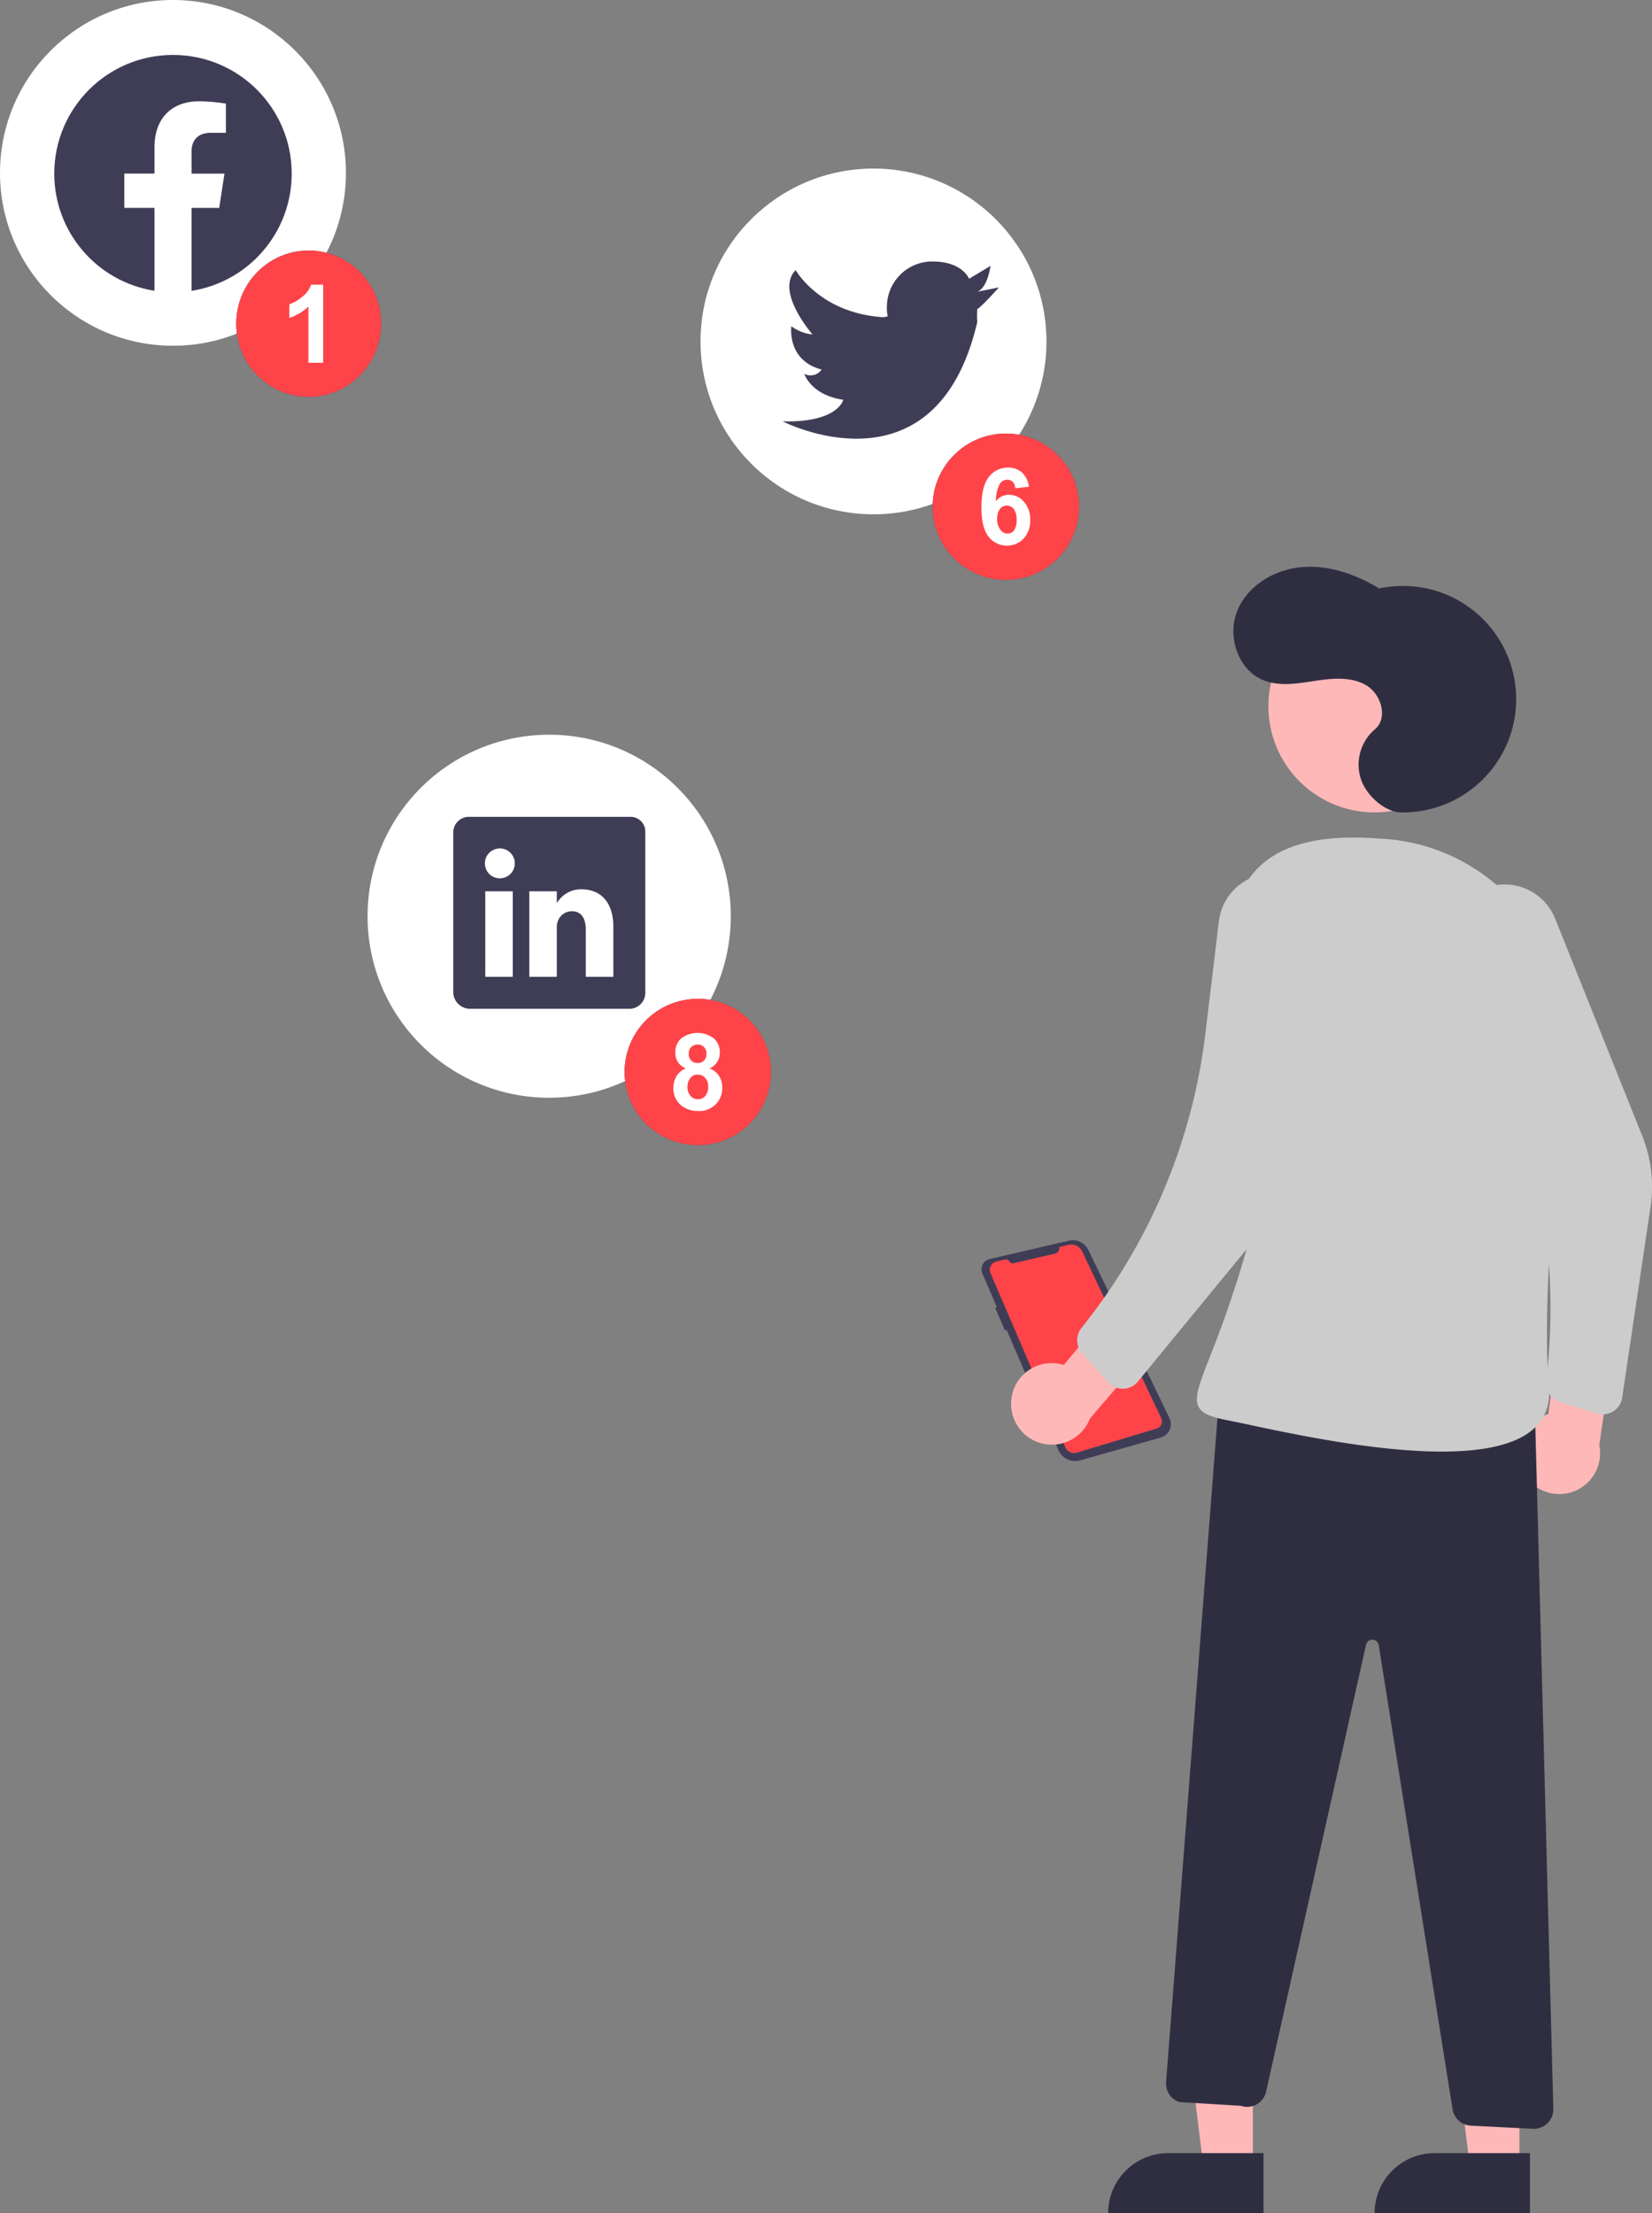<?xml version="1.0" encoding="UTF-8"?> <svg xmlns="http://www.w3.org/2000/svg" width="224" height="300" fill="none"><rect width="100%" height="100%" fill="#808080" stroke="none"/><g clip-path="url(#a)"><path d="m134.208 170.663 10.73-2.484a2.339 2.339 0 0 1 2.638 1.265l10.994 22.778a1.894 1.894 0 0 1-1.184 2.642l-10.906 3.093a2.495 2.495 0 0 1-2.979-1.417l-7.013-16.281-.211.117-1.337-3.081.223-.112-1.958-4.546a1.437 1.437 0 0 1 1.014-1.974h-.011z" fill="#3F3D56"></path><path d="m143.648 169.028 1.255-.287a1.621 1.621 0 0 1 1.829.885l10.73 22.631a1.005 1.005 0 0 1-.615 1.389l-10.83 3.263a1.29 1.29 0 0 1-1.566-.733l-10.149-23.609c-.03-.065-.047-.129-.065-.194a1.142 1.142 0 0 1 .85-1.365l1.191-.275a.54.54 0 0 1 .592.27c.1.187.317.287.528.24l5.64-1.307a.806.806 0 0 0 .616-.908h-.006z" fill="#FF4449"></path><path d="M23.454 0C10.5 0 0 10.492 0 23.434c0 12.941 10.501 23.434 23.454 23.434 12.952 0 23.453-10.493 23.453-23.434C46.896 10.498 36.4.012 23.454 0zM118.441 22.848c-12.952 0-23.454 10.492-23.454 23.434 0 12.941 10.502 23.434 23.454 23.434s23.454-10.493 23.454-23.434c-.012-12.936-10.508-23.422-23.454-23.434zM74.465 148.805c-13.603 0-24.626-11.014-24.626-24.606 0-13.591 11.023-24.605 24.626-24.605 13.603 0 24.626 11.014 24.626 24.605-.017 13.586-11.028 24.588-24.626 24.606z" fill="#fff"></path><path d="M74.465 100.766c-12.952 0-23.453 10.492-23.453 23.433 0 12.942 10.501 23.434 23.453 23.434 12.953 0 23.454-10.492 23.454-23.434-.012-12.935-10.507-23.422-23.454-23.433z" fill="#fff"></path><path d="m132.513 39.545 2.932-.586s-2.463 2.753-2.932 2.929a12.571 12.571 0 0 0 0 1.758c-5.629 24.136-26.385 13.474-26.385 13.474 7.564.176 8.209-2.93 8.209-2.93-4.398-.644-5.277-3.514-5.277-3.514a1.812 1.812 0 0 0 2.345-.586c-4.749-1.23-4.104-5.859-4.104-5.859.844.61 1.835.996 2.873 1.113-.528-.644-4.984-5.975-2.287-8.729 0 0 3.283 5.859 11.903 6.386l.586-.117a4.506 4.506 0 0 1-.117-1.289 6.153 6.153 0 0 1 6.156-6.151c4.105 0 4.984 2.343 4.984 2.343l2.932-1.758c-.059 0-.352 2.93-1.818 3.516zM85.412 110.725h-21.73a2.123 2.123 0 0 0-2.222 2.021v21.77a2.294 2.294 0 0 0 2.228 2.232h21.724a2.173 2.173 0 0 0 2.088-2.232v-21.764a1.996 1.996 0 0 0-1.964-2.027h-.124zm-15.884 21.688H65.8v-11.588h3.73v11.588zm-1.735-13.352h-.03a2.027 2.027 0 1 1 .024-4.054c1.12.006 2.023.92 2.017 2.039a2.03 2.03 0 0 1-2.017 2.015h.006zm15.368 13.352h-3.73v-6.339c0-1.517-.544-2.554-1.893-2.554a2.031 2.031 0 0 0-1.912 1.376c-.1.293-.14.604-.129.914v6.603h-3.729v-11.588h3.73v1.611a3.79 3.79 0 0 1 3.365-1.886c2.451 0 4.304 1.611 4.304 5.091v6.772h-.006z" fill="#3F3D56"></path><path fill-rule="evenodd" clip-rule="evenodd" d="M39.554 23.528c0-8.882-7.212-16.082-16.1-16.082-8.89 0-16.096 7.206-16.096 16.087 0 7.915 5.764 14.647 13.586 15.883V28.179h-4.087v-4.651h4.087v-3.545c0-4.03 2.404-6.257 6.08-6.257 1.208.018 2.41.123 3.606.317v3.96h-2.028c-2 0-2.627 1.242-2.627 2.513v3.017h4.462l-.716 4.652H25.97v11.242c7.822-1.236 13.585-7.979 13.585-15.894v-.005z" fill="#3F3D56"></path><path d="M169.893 267.943h-9.898l3.19 25.835h6.702l.006-25.835z" fill="#FFB8B8"></path><path d="M150.256 299.994c0-4.493 3.647-8.131 8.138-8.131h12.929v8.131h-21.067z" fill="#2F2E41"></path><path d="M206.023 267.943h-9.892l3.184 25.835h6.708v-25.835z" fill="#FFB8B8"></path><path d="M186.386 299.994c0-4.493 3.647-8.131 8.139-8.131h12.928v8.131h-21.067z" fill="#2F2E41"></path><path d="M186.386 110.127c7.954 0 14.401-6.442 14.401-14.388 0-7.947-6.447-14.388-14.401-14.388-7.953 0-14.4 6.441-14.4 14.388 0 7.946 6.447 14.388 14.4 14.388zM137.145 189.58a5.53 5.53 0 0 0 3.489 5.882c2.849 1.095 6.051-.317 7.147-3.164l11.557-13.451-7.054-3.456-8.05 9.637a5.497 5.497 0 0 0-7.095 4.558l.006-.006zM206.416 199.328a5.539 5.539 0 0 0 6.104 3.093 5.526 5.526 0 0 0 4.333-6.502l2.527-17.546-7.81.861-1.619 12.449a5.492 5.492 0 0 0-3.535 7.645z" fill="#FFB8B8"></path><path d="m216.571 191.601-5.066-1.553a2.64 2.64 0 0 1-1.847-2.829 84.797 84.797 0 0 0-6.813-44.507l-5.564-12.437a7.366 7.366 0 0 1 3.993-9.854c3.782-1.512 8.079.322 9.592 4.101l11.803 29.432a18.526 18.526 0 0 1 1.132 9.638l-3.847 25.871a2.636 2.636 0 0 1-3.383 2.132v.006z" fill="#CCC"></path><path d="M184.598 105.804a6.293 6.293 0 0 1 1.806-6.925c1.829-1.511.909-4.757-1.132-5.97-2.04-1.212-4.602-.972-6.954-.615-2.351.358-4.831.797-7.03-.1-3.43-1.394-4.913-5.922-3.536-9.361 1.378-3.44 5.031-5.624 8.719-5.952 3.688-.329 7.371.966 10.537 2.882a15.316 15.316 0 0 1 3.541-.334c8.485.182 15.216 7.206 15.028 15.677-.181 8.477-7.212 15.203-15.69 15.015-1.871-.041-4.38-1.95-5.295-4.323l.006.006zM207.84 288.57l-8.414-.428a2.646 2.646 0 0 1-2.468-2.22l-10.009-62.914a.882.882 0 0 0-.674-.72.88.88 0 0 0-1.05.667l-13.55 60.577a2.636 2.636 0 0 1-3.418 1.921l-8.315-.509-.082-.018a2.646 2.646 0 0 1-1.747-2.671l7.312-94.462 42.351.92h.281l2.563 97.151v.07a2.638 2.638 0 0 1-2.639 2.636H207.84z" fill="#2F2E41"></path><path d="M169.576 193.171c-1.167-.246-2.152-.457-2.891-.598-2.275-.439-3.606-.861-4.139-1.827-.681-1.231.058-3.111 1.518-6.855a148.956 148.956 0 0 0 5.412-16.169c2.703-9.924.499-15.209-1.636-20.323-2.509-6.017-5.101-12.238.2-25.801 3.529-9.034 14.881-8.225 19.73-7.879a25.965 25.965 0 0 1 18.1 9.238 27.233 27.233 0 0 1 6.286 20.083c-1.472 15.332-3.037 35.549-2.134 44.77.24 2.455-.464 4.435-2.099 5.894-2.539 2.267-7.142 3.064-12.413 3.064-9.018 0-19.989-2.332-25.934-3.591v-.006z" fill="#CCC"></path><path d="m150.279 187.389-3.547-3.937a2.637 2.637 0 0 1-.129-3.375l1.044-1.353a78.63 78.63 0 0 0 15.796-38.625l1.829-15.22c.012-.094.024-.193.041-.287a7.377 7.377 0 0 1 8.449-6.116c4.023.644 6.767 4.423 6.122 8.442l-4.597 28.7a28.39 28.39 0 0 1-6.081 13.498l-14.928 18.173a2.639 2.639 0 0 1-1.982.961h-.058c-.751 0-1.46-.316-1.959-.873v.012z" fill="#CCC"></path><path d="M41.853 53.798c5.424 0 9.821-4.44 9.821-9.918 0-5.478-4.397-9.919-9.821-9.919-5.424 0-9.821 4.441-9.821 9.919 0 5.478 4.397 9.918 9.821 9.918z" fill="#3F3D56"></path><path d="M43.817 49.17h-2v-7.61a6.856 6.856 0 0 1-2.585 1.529v-1.834a5.716 5.716 0 0 0 1.7-.978 3.722 3.722 0 0 0 1.261-1.687h1.624v10.58z" fill="#3F3D56"></path><path d="M41.853 53.798c5.424 0 9.821-4.44 9.821-9.918 0-5.478-4.397-9.919-9.821-9.919-5.424 0-9.821 4.441-9.821 9.919 0 5.478 4.397 9.918 9.821 9.918z" fill="#FF4449"></path><path d="M43.817 49.17h-2v-7.61a6.856 6.856 0 0 1-2.585 1.529v-1.834a5.716 5.716 0 0 0 1.7-.978 3.722 3.722 0 0 0 1.261-1.687h1.624v10.58z" fill="#fff"></path><path d="M136.389 78.609c5.482 0 9.926-4.44 9.926-9.919 0-5.477-4.444-9.918-9.926-9.918-5.483 0-9.927 4.44-9.927 9.918 0 5.478 4.444 9.919 9.927 9.919z" fill="#3F3D56"></path><path d="M135.21 70.307c-.035.534.118 1.06.428 1.494.223.323.587.516.974.528.346 0 .668-.159.879-.434.27-.422.393-.914.352-1.412a2.373 2.373 0 0 0-.381-1.482 1.18 1.18 0 0 0-1.87-.018c-.276.381-.411.856-.376 1.324h-.006zm4.304-4.329-1.841.21a1.442 1.442 0 0 0-.352-.878.984.984 0 0 0-.739-.281c-.41 0-.797.217-1.02.562a4.919 4.919 0 0 0-.522 2.355 2.187 2.187 0 0 1 1.765-.878c.786 0 1.537.345 2.035.949.58.68.885 1.552.85 2.443a3.587 3.587 0 0 1-.891 2.548 3.152 3.152 0 0 1-4.755-.258c-.645-.814-.968-2.144-.968-3.995s.334-3.27 1.009-4.107a3.2 3.2 0 0 1 2.615-1.26 2.697 2.697 0 0 1 1.87.663c.528.51.862 1.189.944 1.915v.012z" fill="#3F3D56"></path><path d="M136.389 78.609c5.482 0 9.926-4.44 9.926-9.919 0-5.477-4.444-9.918-9.926-9.918-5.483 0-9.927 4.44-9.927 9.918 0 5.478 4.444 9.919 9.927 9.919z" fill="#FF4449"></path><path d="M135.21 70.307c-.035.534.118 1.06.428 1.494.223.323.587.516.974.528.346 0 .668-.159.879-.434.27-.422.393-.914.352-1.412a2.373 2.373 0 0 0-.381-1.482 1.18 1.18 0 0 0-1.87-.018c-.276.381-.411.856-.376 1.324h-.006zm4.304-4.329-1.841.21a1.442 1.442 0 0 0-.352-.878.984.984 0 0 0-.739-.281c-.41 0-.797.217-1.02.562a4.919 4.919 0 0 0-.522 2.355 2.187 2.187 0 0 1 1.765-.878c.786 0 1.537.345 2.035.949.58.68.885 1.552.85 2.443a3.587 3.587 0 0 1-.891 2.548 3.152 3.152 0 0 1-4.755-.258c-.645-.814-.968-2.144-.968-3.995s.334-3.27 1.009-4.107a3.2 3.2 0 0 1 2.615-1.26 2.697 2.697 0 0 1 1.87.663c.528.51.862 1.189.944 1.915v.012z" fill="#fff"></path><path d="M94.618 155.232c5.482 0 9.926-4.441 9.926-9.919 0-5.478-4.444-9.918-9.926-9.918-5.483 0-9.927 4.44-9.927 9.918 0 5.478 4.444 9.919 9.927 9.919z" fill="#3F3D56"></path><path d="M93.387 142.835c-.024.34.1.674.328.926.229.228.545.345.868.334.328.017.645-.106.88-.334a1.26 1.26 0 0 0 .328-.932c.017-.328-.1-.65-.329-.896a1.128 1.128 0 0 0-.862-.334 1.162 1.162 0 0 0-.885.34 1.21 1.21 0 0 0-.328.896zm-.176 4.435c-.03.463.117.92.41 1.277.252.299.628.469 1.02.457.381.006.745-.152.991-.439.282-.364.422-.815.393-1.277a1.656 1.656 0 0 0-.399-1.166 1.32 1.32 0 0 0-1.008-.446 1.192 1.192 0 0 0-1.055.504 1.896 1.896 0 0 0-.346 1.09h-.006zm-.217-2.437a2.24 2.24 0 0 1-1.09-.897 2.334 2.334 0 0 1-.34-1.247 2.537 2.537 0 0 1 .785-1.916 3.67 3.67 0 0 1 4.462 0 2.52 2.52 0 0 1 .791 1.916 2.266 2.266 0 0 1-1.39 2.138 2.631 2.631 0 0 1 1.713 2.543 3.063 3.063 0 0 1-3.254 3.228 3.511 3.511 0 0 1-2.287-.744 2.927 2.927 0 0 1-1.079-2.402c0-.539.135-1.073.405-1.541a2.602 2.602 0 0 1 1.278-1.084l.006.006z" fill="#3F3D56"></path><path d="M94.618 155.232c5.482 0 9.926-4.441 9.926-9.919 0-5.478-4.444-9.918-9.926-9.918-5.483 0-9.927 4.44-9.927 9.918 0 5.478 4.444 9.919 9.927 9.919z" fill="#FF4449"></path><path d="M93.387 142.835c-.024.34.1.674.328.926.229.228.545.345.868.334.328.017.645-.106.88-.334a1.26 1.26 0 0 0 .328-.932c.017-.328-.1-.65-.329-.896a1.128 1.128 0 0 0-.862-.334 1.162 1.162 0 0 0-.885.34 1.21 1.21 0 0 0-.328.896zm-.176 4.435c-.03.463.117.92.41 1.277.252.299.628.469 1.02.457.381.006.745-.152.991-.439.282-.364.422-.815.393-1.277a1.656 1.656 0 0 0-.399-1.166 1.32 1.32 0 0 0-1.008-.446 1.192 1.192 0 0 0-1.055.504 1.896 1.896 0 0 0-.346 1.09h-.006zm-.217-2.437a2.24 2.24 0 0 1-1.09-.897 2.334 2.334 0 0 1-.34-1.247 2.537 2.537 0 0 1 .785-1.916 3.67 3.67 0 0 1 4.462 0 2.52 2.52 0 0 1 .791 1.916 2.266 2.266 0 0 1-1.39 2.138 2.631 2.631 0 0 1 1.713 2.543 3.063 3.063 0 0 1-3.254 3.228 3.511 3.511 0 0 1-2.287-.744 2.927 2.927 0 0 1-1.079-2.402c0-.539.135-1.073.405-1.541a2.602 2.602 0 0 1 1.278-1.084l.006.006z" fill="#fff"></path></g><defs><clipPath id="a"><path fill="#fff" d="M0 0h224v300H0z"></path></clipPath></defs></svg> 